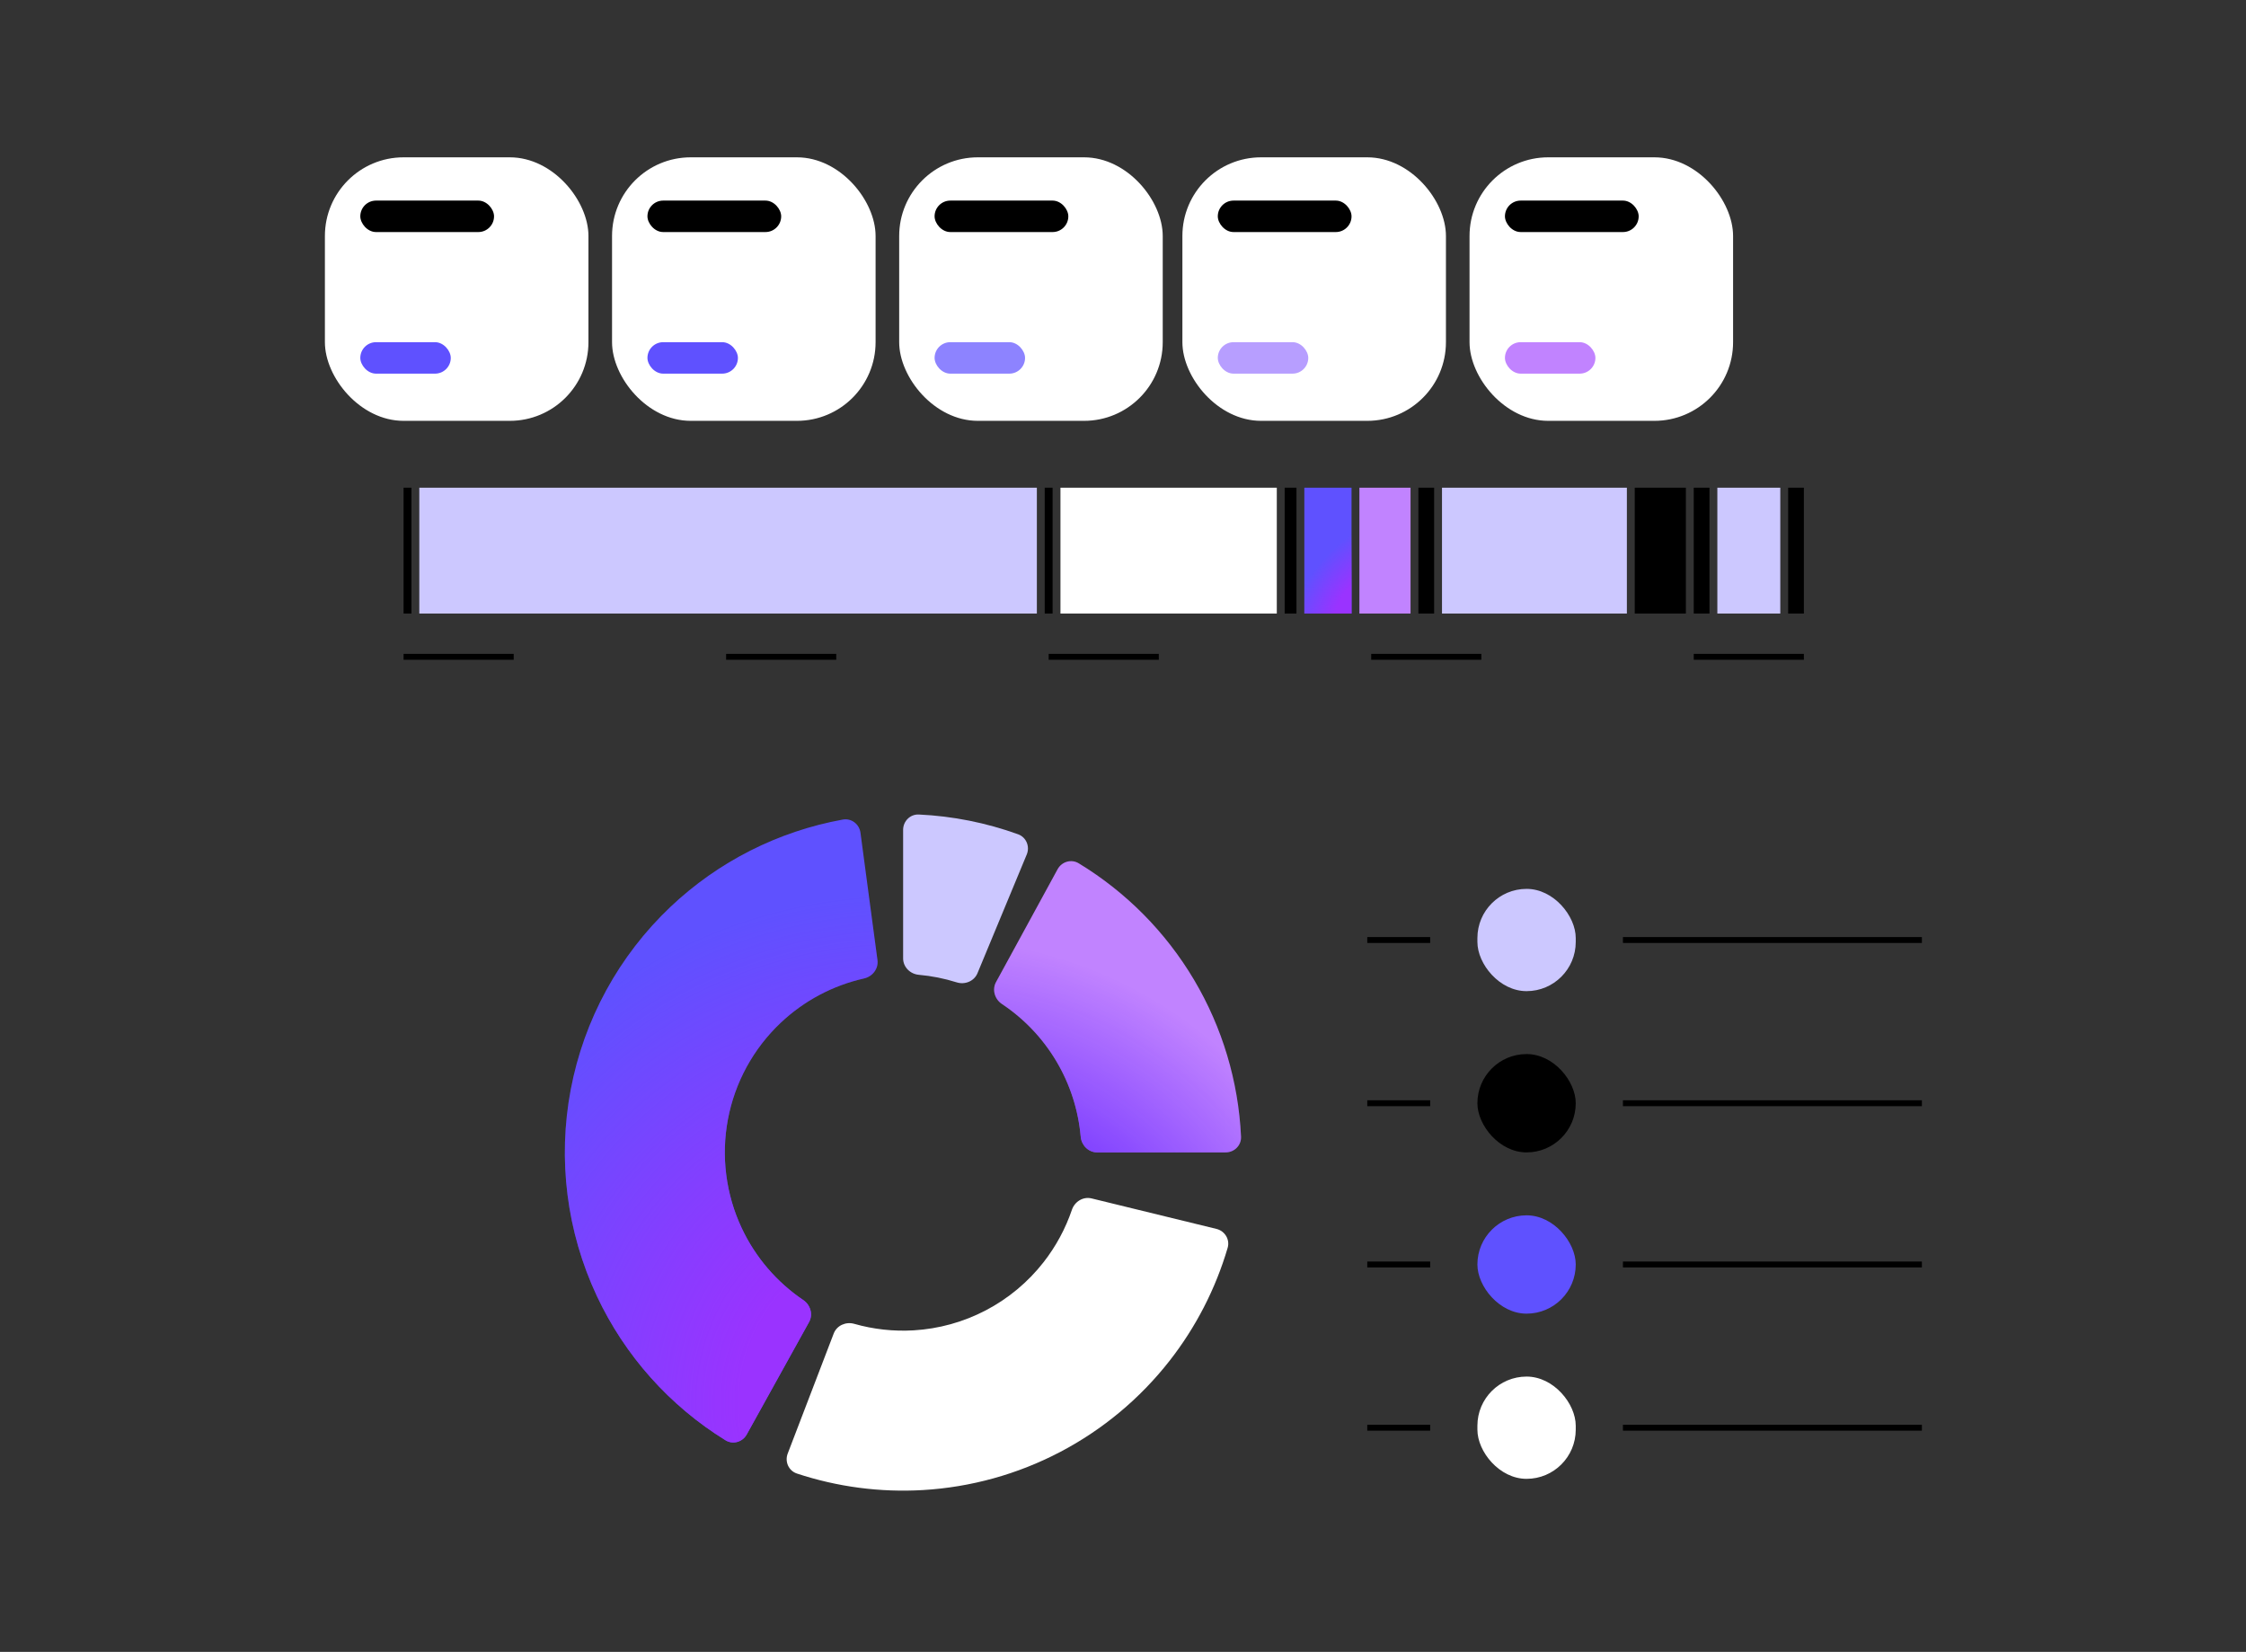 <svg width="571" height="420" viewBox="0 0 571 420" fill="none" xmlns="http://www.w3.org/2000/svg">
<rect x="0" y="0" width="571" height="420" fill="#333333" stroke="none"/>
<rect x="102.6" y="124" width="2" height="32" fill="black"/>
<rect x="106.6" y="124" width="157" height="32" fill="#CCC8FF"/>
<rect x="265.6" y="124" width="2" height="32" fill="black"/>
<rect x="269.6" y="124" width="55" height="32" fill="white"/>
<rect x="326.6" y="124" width="3" height="32" fill="black"/>
<rect x="331.6" y="124" width="12" height="32" fill="#5F51FF"/>
<rect x="331.6" y="124" width="12" height="32" fill="url(#paint0_radial_1374_23100)"/>
<rect x="345.6" y="124" width="13" height="32" fill="#C183FF"/>
<rect x="360.6" y="124" width="4" height="32" fill="black"/>
<rect x="366.6" y="124" width="47" height="32" fill="#CCC8FF"/>
<rect x="415.6" y="124" width="13" height="32" fill="black"/>
<rect x="430.6" y="124" width="4" height="32" fill="black"/>
<rect x="436.6" y="124" width="16" height="32" fill="#CCC8FF"/>
<rect x="454.6" y="124" width="4" height="32" fill="black"/>
<path d="M102.6 167H130.6" stroke="black" stroke-width="1.5"/>
<path d="M184.6 167H212.6" stroke="black" stroke-width="1.5"/>
<path d="M266.6 167H294.6" stroke="black" stroke-width="1.5"/>
<path d="M348.6 167H376.6" stroke="black" stroke-width="1.5"/>
<path d="M430.6 167H458.6" stroke="black" stroke-width="1.5"/>
<rect x="82.6" y="40" width="67" height="67" rx="20" fill="white"/>
<rect x="91.6" y="87" width="23" height="8" rx="4" fill="#5F51FF"/>
<rect x="91.6" y="51" width="34" height="8" rx="4" fill="black"/>
<rect x="155.6" y="40" width="67" height="67" rx="20" fill="white"/>
<rect x="164.6" y="87" width="23" height="8" rx="4" fill="#5F51FF"/>
<rect x="164.6" y="51" width="34" height="8" rx="4" fill="black"/>
<rect x="228.6" y="40" width="67" height="67" rx="20" fill="white"/>
<rect x="237.6" y="87" width="23" height="8" rx="4" fill="#8D83FF"/>
<rect x="237.6" y="51" width="34" height="8" rx="4" fill="black"/>
<rect x="300.6" y="40" width="67" height="67" rx="20" fill="white"/>
<rect x="309.6" y="87" width="23" height="8" rx="4" fill="#B79EFF"/>
<rect x="309.6" y="51" width="34" height="8" rx="4" fill="black"/>
<rect x="373.6" y="40" width="67" height="67" rx="20" fill="white"/>
<rect x="382.6" y="87" width="23" height="8" rx="4" fill="#C183FF"/>
<rect x="382.6" y="51" width="34" height="8" rx="4" fill="black"/>
<path d="M311.6 293C313.809 293 315.609 291.208 315.507 289.001C314.852 274.943 310.756 261.237 303.551 249.1C296.346 236.963 286.276 226.804 274.247 219.497C272.359 218.351 269.923 219.073 268.866 221.013L253.219 249.697C252.162 251.636 252.888 254.052 254.727 255.276C260.363 259.031 265.101 264.01 268.575 269.863C272.05 275.715 274.152 282.259 274.749 289.005C274.944 291.206 276.716 293 278.926 293H311.6Z" fill="#C183FF"/>
<path d="M311.6 293C313.809 293 315.609 291.208 315.507 289.001C314.852 274.943 310.756 261.237 303.551 249.1C296.346 236.963 286.276 226.804 274.247 219.497C272.359 218.351 269.923 219.073 268.866 221.013L253.219 249.697C252.162 251.636 252.888 254.052 254.727 255.276C260.363 259.031 265.101 264.01 268.575 269.863C272.05 275.715 274.152 282.259 274.749 289.005C274.944 291.206 276.716 293 278.926 293H311.6Z" fill="url(#paint1_radial_1374_23100)"/>
<path d="M229.6 211C229.6 208.791 231.391 206.99 233.598 207.093C242.214 207.494 250.721 209.189 258.833 212.121C260.911 212.872 261.876 215.222 261.029 217.262L248.505 247.441C247.659 249.481 245.322 250.431 243.215 249.767C240.087 248.782 236.861 248.139 233.594 247.85C231.394 247.656 229.6 245.883 229.6 243.674V211Z" fill="#CCC8FF"/>
<path d="M309.258 312.456C311.404 312.98 312.728 315.148 312.105 317.268C309.043 327.676 304.036 337.424 297.336 345.989C289.813 355.605 280.33 363.509 269.516 369.176C258.702 374.842 246.805 378.141 234.617 378.854C223.762 379.488 212.897 378.057 202.596 374.65C200.498 373.957 199.469 371.634 200.26 369.571L211.951 339.06C212.741 336.998 215.051 335.984 217.175 336.59C222.06 337.982 227.154 338.546 232.244 338.249C238.668 337.873 244.938 336.135 250.637 333.148C256.337 330.161 261.335 325.996 265.3 320.928C268.441 316.912 270.877 312.402 272.512 307.593C273.223 305.502 275.371 304.179 277.517 304.704L309.258 312.456Z" fill="white"/>
<path d="M189.84 364.716C188.768 366.648 186.328 367.354 184.448 366.194C170.242 357.431 158.867 344.705 151.75 329.544C144.066 313.173 141.737 294.797 145.096 277.028C148.455 259.258 157.329 242.999 170.459 230.563C182.618 219.046 197.854 211.349 214.278 208.376C216.451 207.982 218.466 209.53 218.758 211.72L223.078 244.107C223.37 246.297 221.826 248.291 219.67 248.775C211.724 250.559 204.378 254.458 198.43 260.093C191.51 266.647 186.832 275.216 185.062 284.582C183.292 293.947 184.519 303.632 188.569 312.26C192.051 319.677 197.466 325.989 204.214 330.55C206.044 331.787 206.754 334.208 205.683 336.14L189.84 364.716Z" fill="#5F51FF"/>
<path d="M189.84 364.716C188.768 366.648 186.328 367.354 184.448 366.194C170.242 357.431 158.867 344.705 151.75 329.544C144.066 313.173 141.737 294.797 145.096 277.028C148.455 259.258 157.329 242.999 170.459 230.563C182.618 219.046 197.854 211.349 214.278 208.376C216.451 207.982 218.466 209.53 218.758 211.72L223.078 244.107C223.37 246.297 221.826 248.291 219.67 248.775C211.724 250.559 204.378 254.458 198.43 260.093C191.51 266.647 186.832 275.216 185.062 284.582C183.292 293.947 184.519 303.632 188.569 312.26C192.051 319.677 197.466 325.989 204.214 330.55C206.044 331.787 206.754 334.208 205.683 336.14L189.84 364.716Z" fill="url(#paint2_radial_1374_23100)"/>
<path d="M347.6 239H363.6" stroke="black" stroke-width="1.5"/>
<rect x="375.6" y="226" width="25" height="26" rx="12.5" fill="#CCC8FF"/>
<path d="M412.6 239H488.6" stroke="black" stroke-width="1.5"/>
<path d="M347.6 280.5H363.6" stroke="black" stroke-width="1.5"/>
<rect x="375.6" y="268" width="25" height="25" rx="12.5" fill="black"/>
<path d="M412.6 280.5H488.6" stroke="black" stroke-width="1.5"/>
<path d="M347.6 321.5H363.6" stroke="black" stroke-width="1.5"/>
<rect x="375.6" y="309" width="25" height="25" rx="12.5" fill="#5F51FF"/>
<path d="M412.6 321.5H488.6" stroke="black" stroke-width="1.5"/>
<path d="M347.6 363H363.6" stroke="black" stroke-width="1.5"/>
<rect x="375.6" y="350" width="25" height="26" rx="12.5" fill="white"/>
<path d="M412.6 363H488.6" stroke="black" stroke-width="1.5"/>
<defs>
<radialGradient id="paint0_radial_1374_23100" cx="0" cy="0" r="1" gradientUnits="userSpaceOnUse" gradientTransform="translate(345.652 153.374) rotate(-142.24) scale(14.262 25.777)">
<stop offset="0.319" stop-color="#9A33FF"/>
<stop offset="1" stop-color="#9A33FF" stop-opacity="0"/>
</radialGradient>
<radialGradient id="paint1_radial_1374_23100" cx="0" cy="0" r="1" gradientUnits="userSpaceOnUse" gradientTransform="translate(237.1 348.861) rotate(-45) scale(110.112)">
<stop offset="0.319" stop-color="#4F10FF"/>
<stop offset="1" stop-color="#4F10FF" stop-opacity="0"/>
</radialGradient>
<radialGradient id="paint2_radial_1374_23100" cx="0" cy="0" r="1" gradientUnits="userSpaceOnUse" gradientTransform="translate(229.6 356.5) rotate(-140.336) scale(129.254)">
<stop offset="0.319" stop-color="#9A33FF"/>
<stop offset="1" stop-color="#9A33FF" stop-opacity="0"/>
</radialGradient>
</defs>
</svg>
